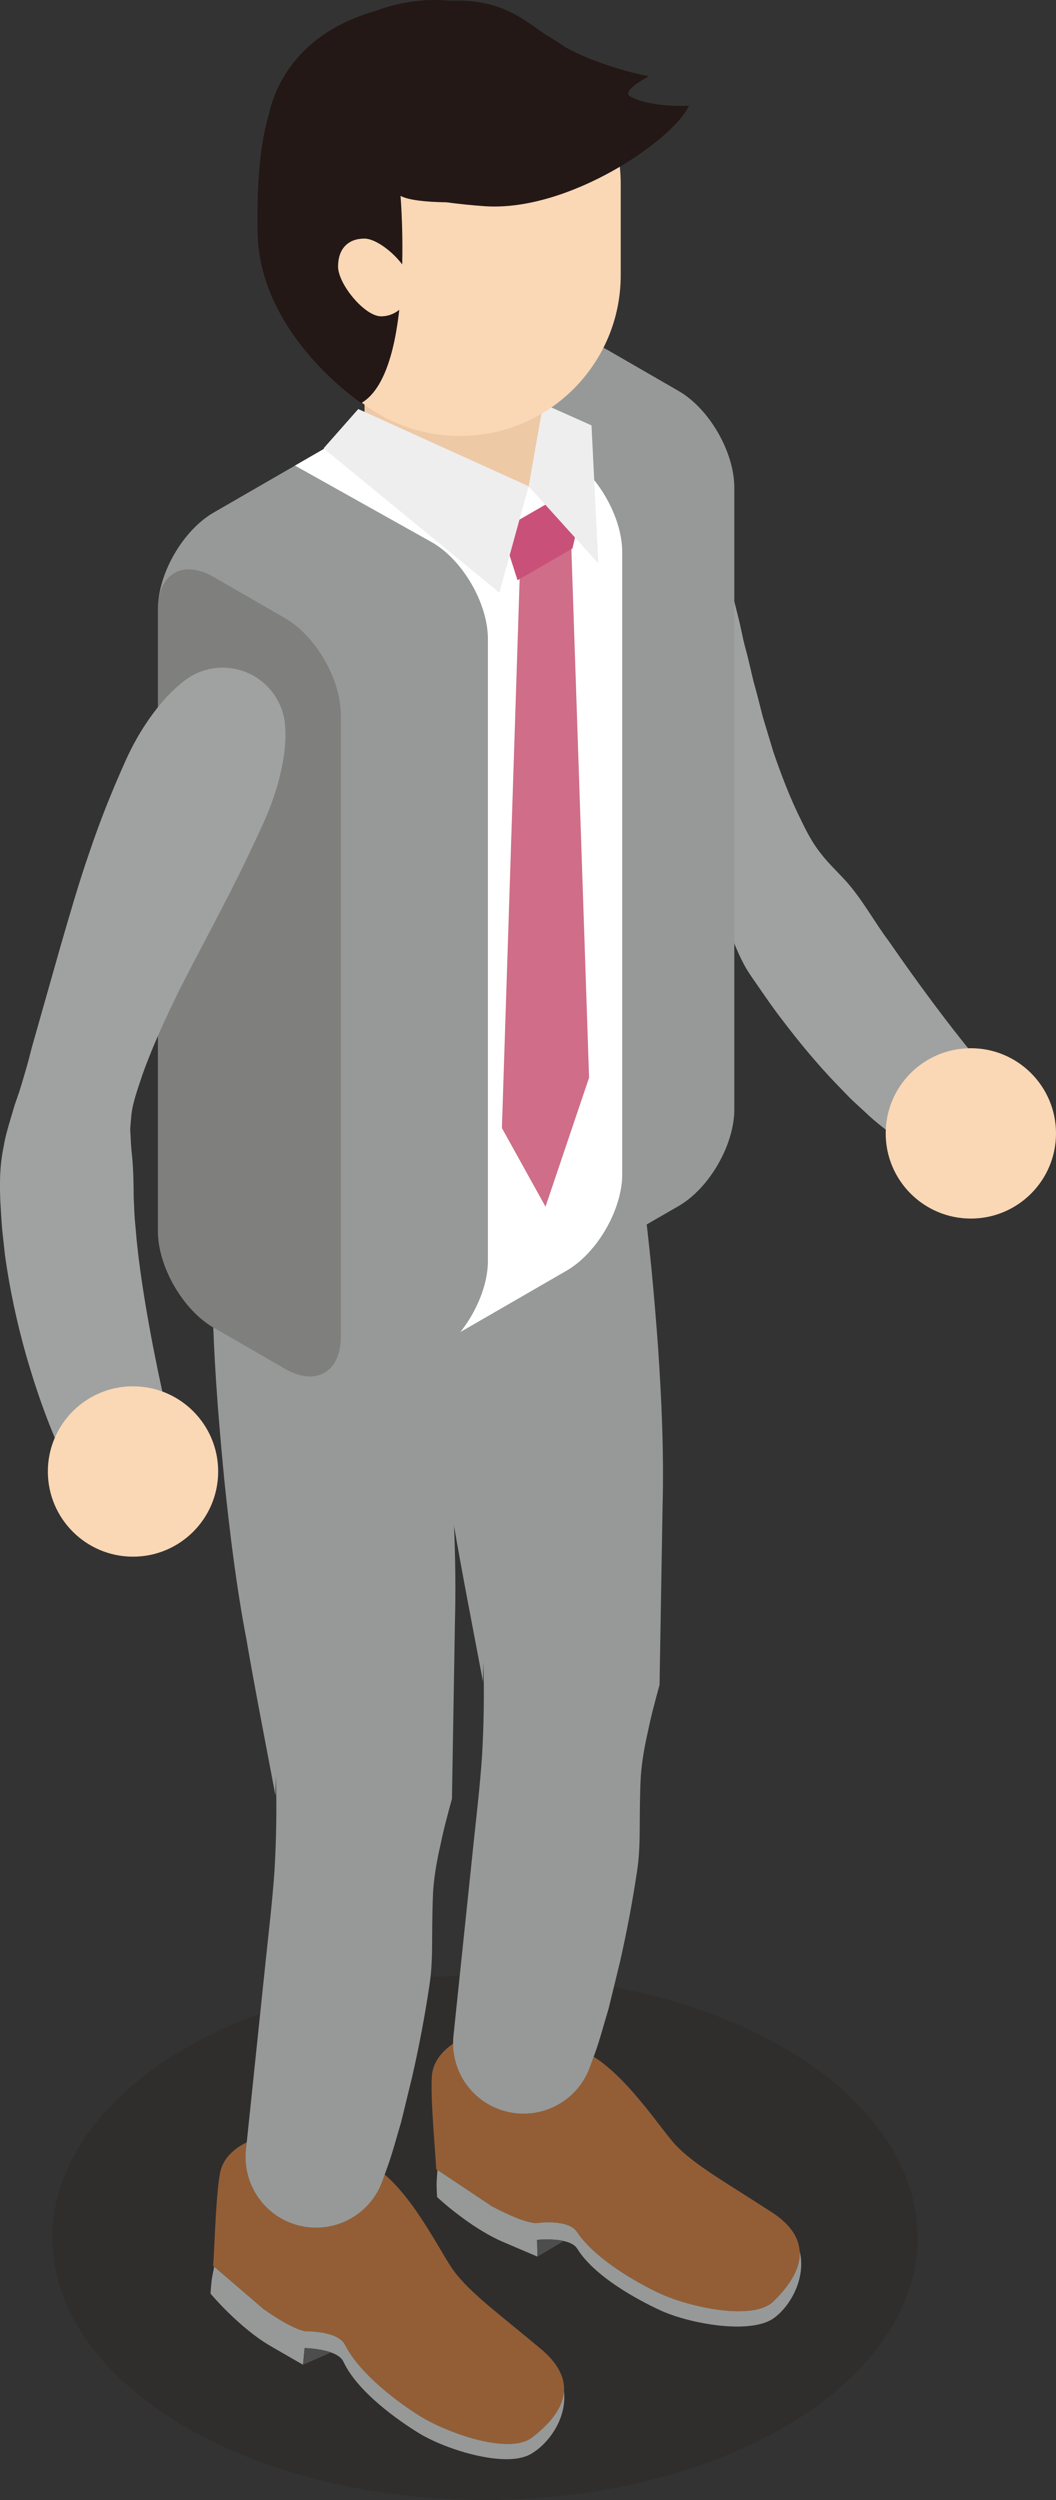 <?xml version="1.0" encoding="utf-8"?>
<!-- Generator: Adobe Illustrator 27.2.0, SVG Export Plug-In . SVG Version: 6.00 Build 0)  -->
<svg version="1.1" id="レイヤー_1" xmlns="http://www.w3.org/2000/svg" xmlns:xlink="http://www.w3.org/1999/xlink" x="0px"
	 y="0px" viewBox="0 0 21.888 51.805" style="enable-background:new 0 0 21.888 51.805;" xml:space="preserve">
<rect x="0" y="0" width="21.888" height="51.805" fill="#333333" stroke="none"/>
<style type="text/css">
	.st0{opacity:0.2;}
	.st1{fill:#231815;}
	.st2{fill:#935E36;}
	.st3{fill:#969998;}
	.st4{fill:#4D4D4D;}
	.st5{fill:#A0A2A1;}
	.st6{fill:#FFFFFF;}
	.st7{fill:#EEC9A6;}
	.st8{fill:#D06D88;}
	.st9{fill:#C95179;}
	.st10{fill:#EEEEEF;}
	.st11{fill:#FAD7B5;}
</style>
<g>
	<g class="st0">
		<ellipse class="st1" cx="10.052" cy="46.367" rx="8.968" ry="5.439"/>
	</g>
	<g>
		<g>
			<g>
				<path class="st2" d="M6.15,44.208c0.579,0.058,0.845,0.243,1.567,0.668
					c0.721,0.425,1.303,1.589,1.619,2.079c0.316,0.49,0.918,0.92,1.872,1.717
					c0.375,0.313,0.497,0.608,0.482,0.874c-0.024,0.411-0.379,0.75-0.665,0.968
					c-0.471,0.359-1.743-0.095-2.305-0.439c-0.425-0.261-1.254-0.864-1.567-1.484
					c-0.149-0.294-0.803-0.28-0.803-0.28c-0.288-0.029-0.888-0.463-0.888-0.463
					l-1.022-0.877l-0.022-0.019c0.031-0.396,0.052-1.407,0.141-1.914
					C4.67,44.403,5.571,44.15,6.15,44.208z"/>
			</g>
			<g>
				<path class="st3" d="M4.398,47.182c0.012-0.062,0.026-0.135,0.041-0.212l1.022,0.877
					c0,0,0.6,0.435,0.888,0.463c0,0,0.654-0.014,0.803,0.28
					c0.313,0.62,1.142,1.223,1.567,1.484c0.561,0.345,1.834,0.798,2.305,0.439
					c0.286-0.218,0.641-0.557,0.665-0.968c0.069,0.573-0.329,1.111-0.7,1.314
					c-0.519,0.285-1.743-0.095-2.305-0.439c-0.425-0.261-1.275-0.854-1.567-1.484
					c-0.124-0.267-0.803-0.28-0.803-0.28l-0.034,0.346c0,0,0,0-0.661-0.381
					c-0.661-0.381-1.255-1.093-1.255-1.093S4.376,47.301,4.398,47.182z"/>
			</g>
		</g>
		<g>
			<path class="st4" d="M6.86,48.748l-0.58,0.255l0.034-0.346
				C6.413,48.656,6.733,48.69,6.86,48.748z"/>
		</g>
	</g>
	<g>
		<g>
			<g>
				<path class="st2" d="M10.431,42.017c0.581-0.013,0.869,0.139,1.636,0.474
					c0.767,0.335,1.485,1.42,1.858,1.868c0.373,0.448,1.023,0.803,2.065,1.478
					c0.41,0.265,0.567,0.544,0.584,0.81c0.026,0.411-0.286,0.791-0.543,1.041
					c-0.424,0.413-1.742,0.117-2.341-0.157c-0.453-0.208-1.349-0.707-1.735-1.284
					C11.772,45.973,11.124,46.066,11.124,46.066c-0.289,0.006-0.938-0.353-0.938-0.353
					l-1.12-0.747l-0.025-0.016c-0.017-0.397-0.118-1.403-0.091-1.917
					C8.986,42.39,9.85,42.03,10.431,42.017z"/>
			</g>
			<g>
				<path class="st3" d="M9.052,45.181c0.004-0.063,0.009-0.137,0.015-0.215l1.12,0.747
					c0,0,0.649,0.359,0.938,0.353c0,0,0.648-0.093,0.831,0.181
					c0.386,0.577,1.282,1.076,1.735,1.284c0.599,0.274,1.917,0.571,2.341,0.157
					c0.257-0.251,0.569-0.631,0.543-1.041c0.138,0.56-0.192,1.142-0.536,1.389
					c-0.481,0.345-1.742,0.117-2.341-0.157c-0.453-0.207-1.369-0.694-1.735-1.284
					c-0.155-0.25-0.831-0.181-0.831-0.181l0.008,0.347c0,0,0,0-0.702-0.299
					c-0.702-0.299-1.378-0.934-1.378-0.934S9.044,45.302,9.052,45.181z"/>
			</g>
		</g>
		<g>
			<path class="st4" d="M11.685,46.438l-0.545,0.323l-0.008-0.347
				C11.23,46.401,11.552,46.396,11.685,46.438z"/>
		</g>
	</g>
	<g>
		<path class="st3" d="M12.732,21.41c0.265,1.077,0.438,2.162,0.582,3.25
			c0.149,1.087,0.246,2.179,0.327,3.272c0.073,1.094,0.122,2.189,0.092,3.292
			l-0.056,3.305l-0.006,0.383l-0.002,0.007c-0.086,0.315-0.172,0.629-0.236,0.947
			c-0.073,0.316-0.13,0.635-0.152,0.958c-0.017,0.324-0.018,0.649-0.021,0.975
			c-0.001,0.326-0.005,0.651-0.055,0.97c-0.095,0.639-0.215,1.275-0.36,1.908
			l-0.231,0.948c-0.096,0.313-0.175,0.629-0.289,0.94L12.224,42.838
			c-0.276,0.758-1.115,1.148-1.872,0.872C9.709,43.476,9.331,42.837,9.399,42.186
			l0.403-3.858c0.067-0.643,0.144-1.285,0.189-1.931
			c0.037-0.647,0.048-1.297,0.028-1.951l-0.009,0.397
			c-0.204-1.082-0.417-2.164-0.604-3.248c-0.206-1.082-0.339-2.171-0.453-3.261
			c-0.106-1.091-0.197-2.183-0.235-3.28c-0.043-1.096-0.057-2.195,0.02-3.302
			c0.078-1.118,1.048-1.961,2.166-1.882C11.804,19.933,12.526,20.578,12.732,21.41z
			"/>
	</g>
	<g>
		<path class="st3" d="M8.429,23.772c0.265,1.077,0.438,2.162,0.582,3.25
			c0.149,1.087,0.246,2.179,0.327,3.272c0.073,1.094,0.122,2.189,0.092,3.292
			l-0.056,3.305l-0.006,0.383l-0.002,0.007c-0.086,0.315-0.172,0.629-0.236,0.947
			c-0.073,0.316-0.13,0.635-0.152,0.958c-0.017,0.324-0.018,0.649-0.021,0.975
			c-0.001,0.326-0.005,0.651-0.055,0.97c-0.095,0.639-0.215,1.275-0.36,1.908
			l-0.231,0.948c-0.096,0.313-0.175,0.629-0.289,0.94l-0.099,0.273
			c-0.276,0.758-1.115,1.148-1.872,0.872c-0.642-0.234-1.02-0.873-0.953-1.524
			l0.403-3.858c0.067-0.643,0.144-1.285,0.189-1.931
			c0.037-0.647,0.049-1.297,0.028-1.951l-0.009,0.397
			c-0.204-1.082-0.417-2.164-0.604-3.248c-0.206-1.082-0.339-2.171-0.453-3.261
			c-0.106-1.091-0.197-2.183-0.235-3.28c-0.043-1.096-0.057-2.195,0.02-3.302
			c0.078-1.118,1.048-1.961,2.166-1.882C7.501,22.295,8.223,22.94,8.429,23.772z"/>
	</g>
	<g>
		<g>
			<g>
				<g>
					<path class="st5" d="M14.73,11.484c0.189,0.221,0.273,0.415,0.362,0.623
						c0.102,0.213,0.143,0.418,0.2,0.643c0.06,0.225,0.095,0.448,0.158,0.68
						c0.065,0.232,0.112,0.465,0.172,0.704c0.068,0.237,0.126,0.478,0.189,0.721
						l0.219,0.728c0.167,0.482,0.349,0.965,0.581,1.426
						c0.111,0.232,0.232,0.462,0.394,0.666c0.156,0.207,0.353,0.389,0.528,0.582
						c0.347,0.387,0.586,0.843,0.893,1.251c0.578,0.835,1.188,1.664,1.776,2.38
						l0.068,0.083c0.409,0.499,0.336,1.234-0.162,1.643
						c-0.428,0.351-1.031,0.346-1.452,0.023c-0.241-0.186-0.502-0.377-0.711-0.58
						c-0.109-0.101-0.22-0.2-0.327-0.304l-0.304-0.314
						c-0.403-0.422-0.766-0.864-1.111-1.319c-0.176-0.226-0.335-0.461-0.497-0.694
						c-0.08-0.117-0.164-0.232-0.237-0.354c-0.071-0.123-0.134-0.251-0.19-0.383
						c-0.116-0.262-0.208-0.537-0.319-0.799c-0.109-0.263-0.273-0.493-0.412-0.74
						l-0.894-1.458l-0.436-0.754c-0.139-0.258-0.269-0.523-0.397-0.789
						c-0.129-0.267-0.23-0.554-0.335-0.834c-0.105-0.281-0.173-0.59-0.252-0.887
						c-0.077-0.299-0.088-0.633-0.083-0.951c0.019-0.327,0.098-0.675,0.246-0.992
						c0.293-0.628,1.04-0.9,1.668-0.607c0.166,0.078,0.307,0.187,0.42,0.317
						L14.73,11.484z"/>
				</g>
				<g>
					<path class="st3" d="M10.275,7.246c0.635-0.366,1.673-0.366,2.308,0l1.483,0.856
						c0.635,0.366,1.154,1.266,1.154,1.999v12.891
						c0,0.733-0.519,1.632-1.154,1.999L8.218,28.367
						c-0.635,0.366-1.673,0.366-2.308,0l-1.483-0.856
						c-0.635-0.366-1.154-1.266-1.154-1.999V12.621c0-0.733,0.519-1.632,1.154-1.999
						L10.275,7.246z"/>
				</g>
				<g>
					<g>
						<path class="st6" d="M11.743,9.442c0.635,0.366,1.154,1.266,1.154,1.999v12.891
							c0,0.733-0.519,1.632-1.154,1.999L9.544,27.601
							c0.338-0.428,0.569-0.984,0.569-1.47V13.24
							c0-0.733-0.519-1.632-1.154-1.999L6.114,9.648l0,0l2.967-1.713l1.179,0.652
							L11.743,9.442z"/>
					</g>
				</g>
				<g class="st0">
					<path class="st1" d="M7.064,27.7c0,0.733-0.519,1.033-1.154,0.666l-1.483-0.856
						c-0.635-0.366-1.154-1.266-1.154-1.999V12.621c0-0.733,0.519-1.033,1.154-0.666
						l1.483,0.856c0.635,0.366,1.154,1.266,1.154,1.999V27.7z"/>
				</g>
				<g>
					<g>
						<g>
							<path class="st7" d="M7.556,9.77c0,0,0.613,0.615,2.048,0.615
								c1.434,0,1.688-0.615,1.688-0.615V7.516H7.556V9.77z"/>
						</g>
					</g>
					<g>
						<g>
							<polygon class="st8" points="10.403,23.375 11.307,25.005 12.21,22.331 11.84,11.284 
								10.774,11.899 							"/>
						</g>
						<g>
							<polygon class="st9" points="10.727,12.024 11.865,11.366 12.198,9.941 10.394,10.983 
															"/>
						</g>
					</g>
					<g>
						<polygon class="st10" points="10.958,10.076 12.402,11.676 12.26,8.814 11.259,8.368 						
							"/>
					</g>
					<g>
						<path class="st11" d="M6.2,5.702c0,1.841,1.492,3.333,3.333,3.333
							c1.841,0,3.333-1.492,3.333-3.333V3.813c0-1.841-1.492-3.333-3.333-3.333
							c-1.841,0-3.333,1.492-3.333,3.333V5.702z"/>
					</g>
					<g>
						<path class="st1" d="M5.572,2.372c0.113-0.523,0.55-1.67,2.21-2.146
							C8.279,0.043,8.791-0.035,9.331,0.015C9.379,0.014,9.425,0.012,9.474,0.012
							c0.91,0,1.34,0.36,1.834,0.705c0.14,0.083,0.282,0.171,0.426,0.27
							c0.767,0.418,1.713,0.594,1.713,0.594s-0.588,0.305-0.385,0.417
							c0.442,0.242,1.218,0.192,1.218,0.192c-0.32,0.705-2.481,2.201-4.23,2.083
							c-0.265-0.018-0.532-0.046-0.797-0.081C8.816,4.186,8.462,4.145,8.302,4.059
							c0,0,0.307,3.643-0.813,4.293c0,0-2.114-1.402-2.15-3.535
							C5.321,3.749,5.397,2.969,5.572,2.372z"/>
					</g>
					<g>
						<path class="st11" d="M7.007,5.523c0,0.363,0.55,1.032,0.892,1.032
							S8.519,6.261,8.519,5.898c0-0.363-0.625-0.954-0.967-0.954
							C7.209,4.945,7.007,5.161,7.007,5.523z"/>
					</g>
				</g>
				<g>
					<circle class="st11" cx="20.123" cy="23.486" r="1.765"/>
				</g>
				<g>
					<path class="st5" d="M5.914,15.13c0.014,0.359-0.048,0.693-0.129,1.013
						c-0.083,0.32-0.195,0.626-0.33,0.921c-0.268,0.592-0.553,1.176-0.853,1.751
						c-0.297,0.578-0.607,1.147-0.896,1.724c-0.283,0.577-0.552,1.16-0.759,1.746
						c-0.094,0.289-0.208,0.587-0.228,0.868L2.7,23.369
						c-0.003,0.069,0.006,0.135,0.008,0.202c0.006,0.132,0.014,0.261,0.031,0.401
						c0.025,0.269,0.03,0.55,0.032,0.835c0.008,0.145,0.01,0.288,0.021,0.434
						l0.039,0.442c0.06,0.595,0.154,1.201,0.265,1.811
						c0.053,0.305,0.117,0.61,0.178,0.917l0.191,0.896l0.014,0.063
						c0.135,0.632-0.268,1.253-0.9,1.388c-0.549,0.117-1.091-0.172-1.312-0.665
						c-0.158-0.351-0.282-0.661-0.401-0.996c-0.119-0.33-0.223-0.664-0.321-1.001
						c-0.192-0.676-0.342-1.37-0.442-2.087l-0.059-0.544
						c-0.016-0.183-0.024-0.37-0.036-0.555c-0.017-0.375-0.016-0.756,0.067-1.145
						c0.029-0.191,0.087-0.388,0.145-0.582l0.085-0.288l0.093-0.268
						c0.058-0.181,0.108-0.359,0.158-0.528c0.049-0.17,0.088-0.349,0.138-0.515
						l0.564-1.989c0.191-0.654,0.377-1.309,0.6-1.946
						c0.215-0.641,0.466-1.265,0.741-1.877c0.137-0.307,0.301-0.601,0.496-0.88
						c0.198-0.279,0.417-0.543,0.718-0.779c0.563-0.443,1.378-0.346,1.822,0.217
						c0.176,0.224,0.267,0.488,0.277,0.753L5.914,15.13z"/>
				</g>
				<g>
					<circle class="st11" cx="2.757" cy="30.492" r="1.765"/>
				</g>
			</g>
		</g>
		<g>
			<polygon class="st10" points="10.958,10.076 10.35,12.281 6.707,9.291 7.426,8.476 			"/>
		</g>
	</g>
</g>
</svg>
